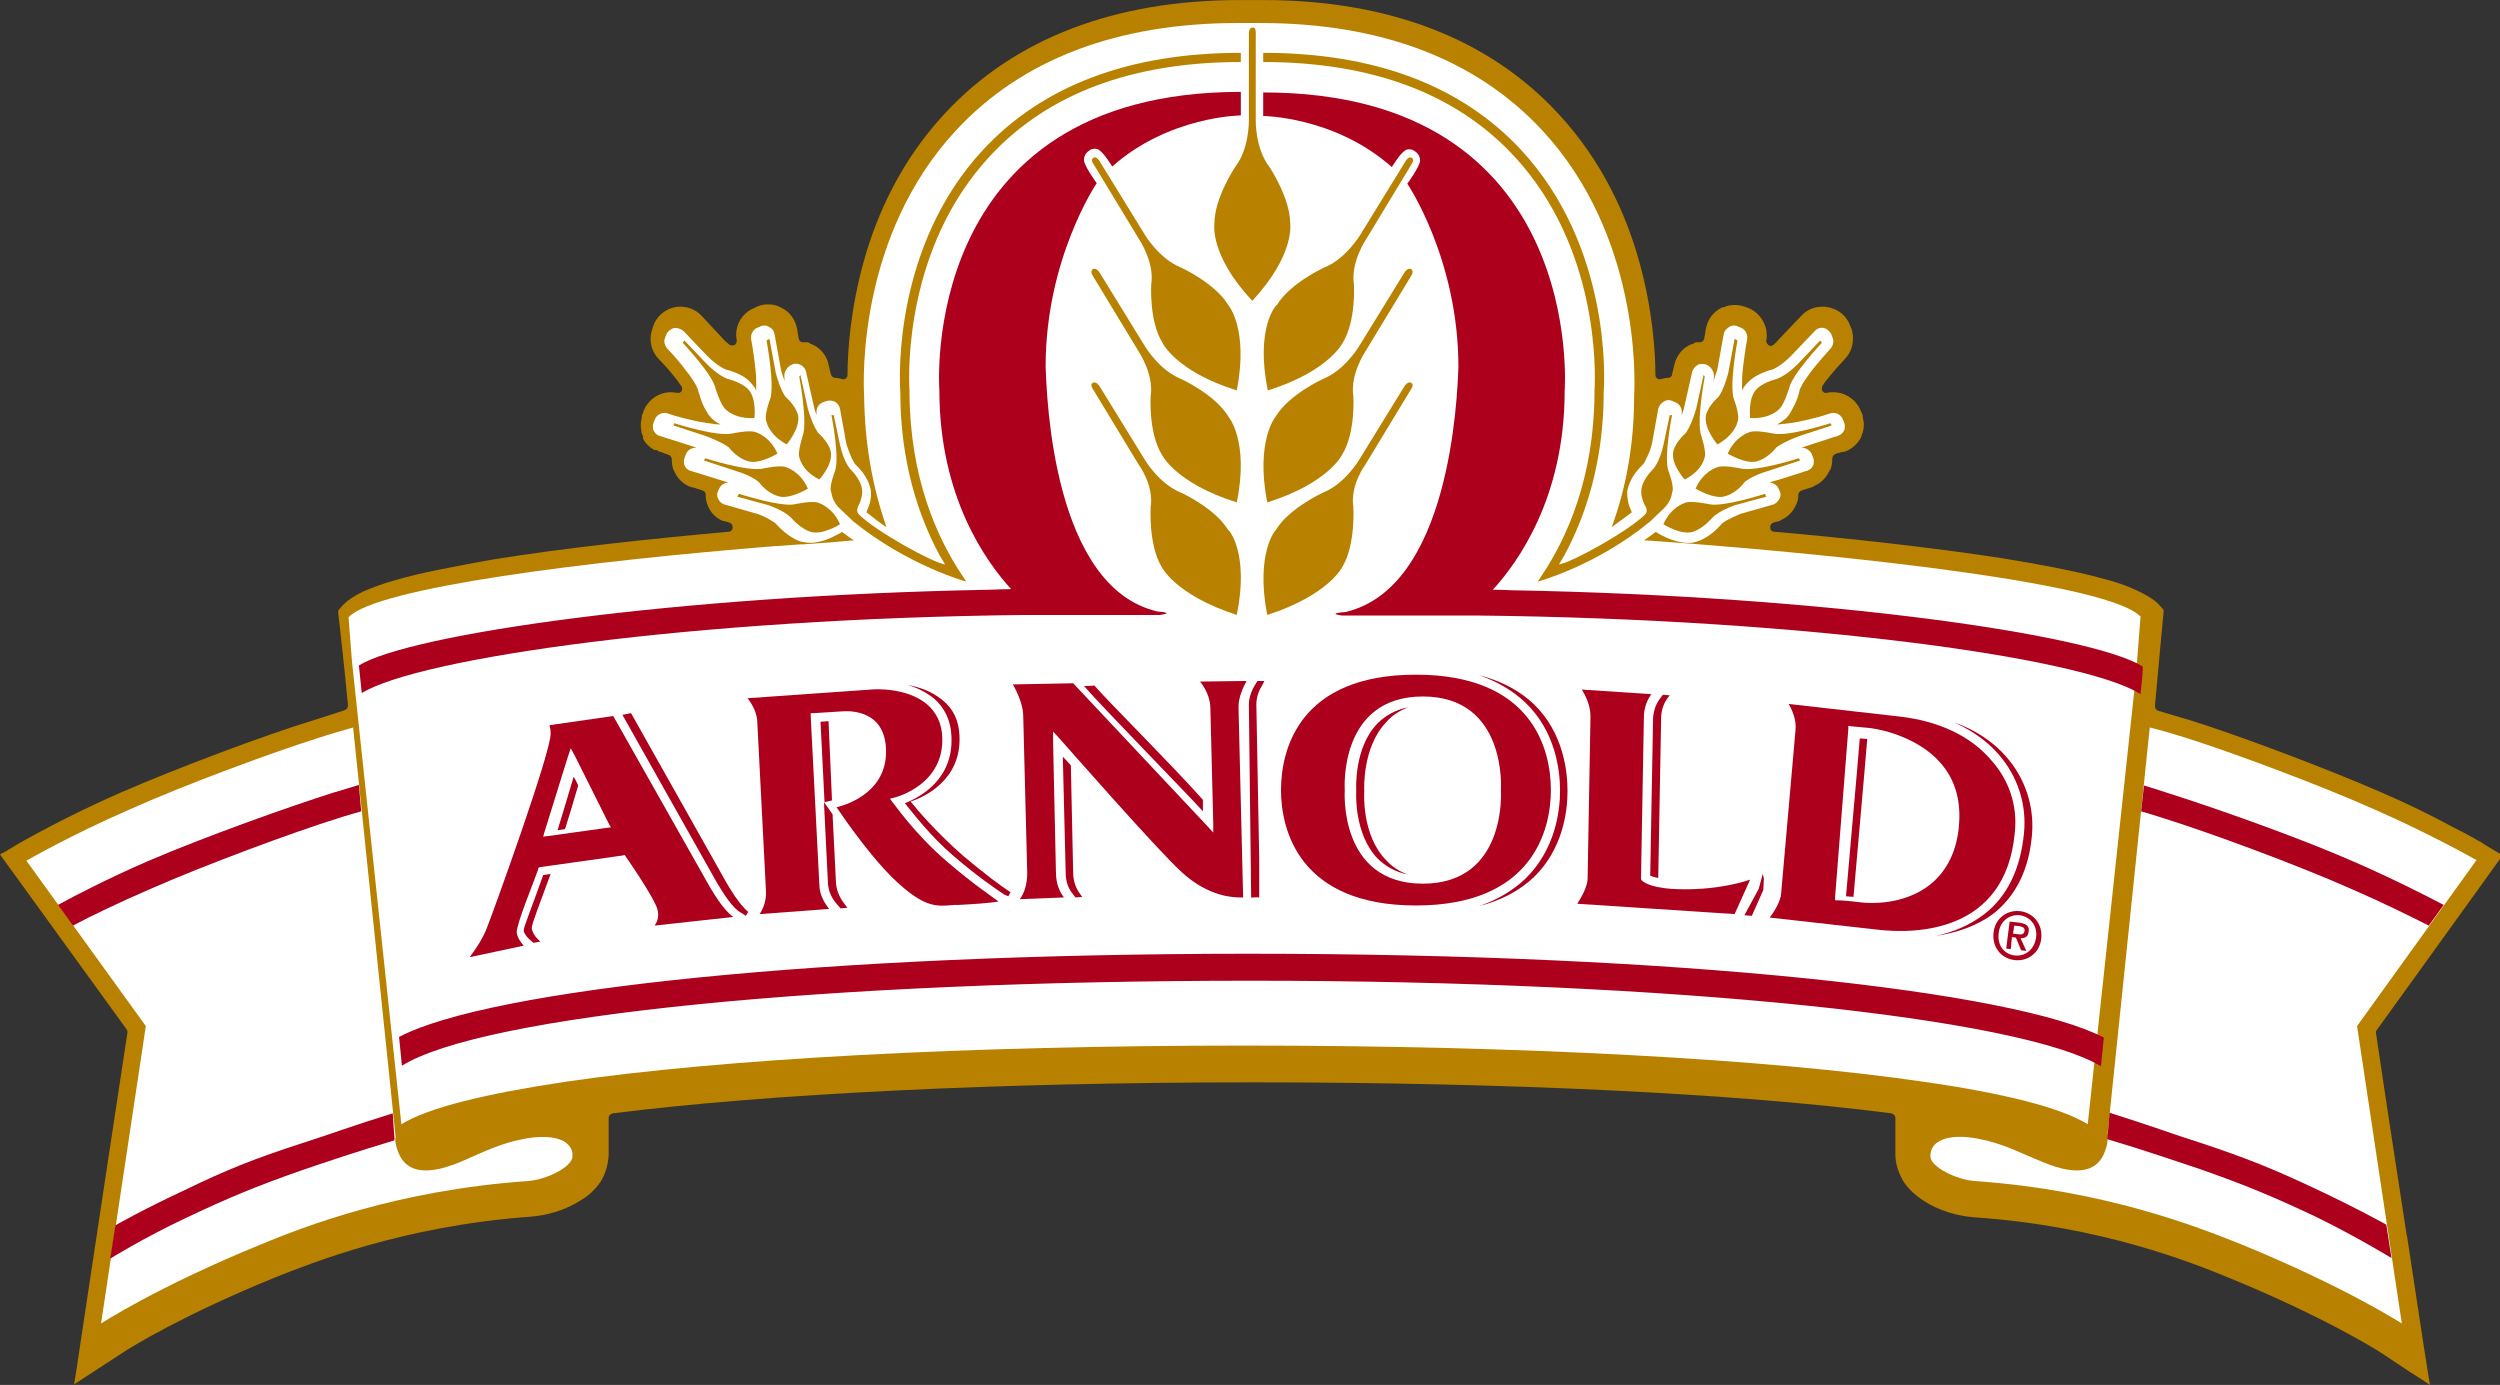 <?xml version="1.0" encoding="UTF-8"?> <svg xmlns="http://www.w3.org/2000/svg" xmlns:xlink="http://www.w3.org/1999/xlink" xmlns:xodm="http://www.corel.com/coreldraw/odm/2003" xml:space="preserve" width="182.938mm" height="101.343mm" version="1.1" style="shape-rendering:geometricPrecision; text-rendering:geometricPrecision; image-rendering:optimizeQuality; fill-rule:evenodd; clip-rule:evenodd" viewBox="0 0 182.938 101.343"><rect x="0" y="0" width="182.938" height="101.343" fill="#333333" stroke="none"/> <defs> <style type="text/css"> .fil2 {fill:#AC001D} .fil0 {fill:#B98100} .fil1 {fill:white} </style> </defs> <g id="Layer_x0020_1">  <g id="_868010336"> <path class="fil0" d="M182.938 62.856l-1.723 2.395c-2.353,3.277 -6.386,8.866 -7.269,10.084 -0.042,0.042 -0.084,0.126 -0.084,0.21l0 0.042c0.209,1.47 1.218,8.151 2.227,14.664 0,0.042 0,0.126 0.042,0.168 0.588,3.824 1.135,7.563 1.555,10.168l0.126 0.756 -0.63 -0.42 -0.925 -0.588 -1.89 -1.26c-0.168,-0.126 -4.201,-2.689 -11.302,-5.588 -2.564,-1.051 -9.287,-3.781 -18.614,-4.412 -1.135,-0.084 -2.562,-0.462 -3.698,-1.218 -0.587,-0.378 -1.049,-0.798 -1.428,-1.345 -0.336,-0.546 -0.588,-1.176 -0.63,-1.891l0 -2.815c0,-0.168 -0.126,-0.294 -0.293,-0.337 -11.303,-1.47 -28.235,-2.269 -46.764,-2.269 -18.571,0 -35.462,0.841 -46.806,2.269 -0.168,0.042 -0.294,0.168 -0.294,0.337l0 2.605c0,0 0,0.042 0,0.084l0 0.042c-0.042,0.756 -0.252,1.387 -0.588,1.933 -0.378,0.546 -0.841,1.008 -1.429,1.344 -1.134,0.756 -2.563,1.134 -3.698,1.218 -9.328,0.672 -16.05,3.403 -18.613,4.412 -6.723,2.731 -10.63,5.126 -11.303,5.588l-3.487 2.269 0.126 -0.756c0.798,-5.294 3.403,-22.563 3.781,-25l0 -0.042c0,-0.084 -0.042,-0.126 -0.084,-0.21 -1.303,-1.806 -9.034,-12.479 -9.034,-12.479l-0.21 -0.294 0.336 -0.168 0.967 -0.589c0.168,-0.084 3.319,-1.932 7.563,-3.781 4.16,-1.806 10.546,-4.201 13.991,-5.252 0,0 1.344,-0.42 2.353,-0.756 0.126,-0.042 0.252,-0.168 0.252,-0.336 0,0 0,0 0,-0.042 -0.168,-1.891 -0.672,-6.512 -0.714,-6.723l0 -0.168 0.084 -0.126 0.294 -0.336c0.336,-0.336 0.84,-0.672 1.47,-0.966 0.672,-0.294 1.471,-0.588 2.395,-0.84 1.849,-0.546 4.202,-0.967 6.933,-1.471 5.126,-0.84 11.387,-1.512 17.395,-2.058 0.168,0 0.294,-0.168 0.294,-0.294l0 -0.042c0,-0.126 -0.084,-0.294 -0.252,-0.336l-0.462 -0.126 -0.042 0c-0.042,0 -0.042,-0.042 -0.084,-0.042 -0.42,-0.21 -0.799,-0.588 -0.967,-1.05 -0.126,-0.252 -0.168,-0.546 -0.168,-0.841 0,-0.126 -0.084,-0.252 -0.252,-0.294 -0.378,-0.126 -0.63,-0.21 -0.672,-0.21 0,0 0,0 -0.042,0 -0.63,-0.168 -1.092,-0.63 -1.344,-1.218l-0.042 -0.042c-0.084,-0.252 -0.126,-0.504 -0.126,-0.756l0 -0.042c0,-0.126 -0.084,-0.294 -0.252,-0.336 -0.042,0 -0.042,0 -0.084,-0.042 -0.21,-0.042 -0.336,-0.126 -0.462,-0.168l-0.085 0 -0.126 -0.084c-0.084,-0.042 -0.168,-0.084 -0.252,-0.042 -0.378,-0.21 -0.672,-0.504 -0.84,-0.84 0,0 0,0 0,-0.042l0 -0.126 -0.126 -0.294c0,-0.042 0,-0.042 0,-0.084 0,-0.042 0,-0.042 0,-0.084 -0.042,-0.168 -0.042,-0.294 -0.042,-0.42 0,-0.168 0.042,-0.336 0.084,-0.546 0,-0.042 0,-0.042 0,-0.084l0 -0.042 0.042 -0.084 0.085 -0.21 0 -0.042 0.168 -0.336 0.042 -0.042c0.378,-0.588 1.051,-0.966 1.765,-0.966l0.042 0c0.168,0 0.294,0.042 0.42,0.042 0.168,0.042 0.294,-0.042 0.336,-0.126 0.042,-0.042 0.042,-0.126 0.042,-0.168 0,-0.084 0,-0.126 -0.042,-0.168 -0.084,-0.126 -0.21,-0.294 -0.294,-0.42 -0.42,-0.546 -0.966,-1.176 -1.344,-1.554 -0.42,-0.42 -0.63,-0.967 -0.63,-1.512 0,-0.337 0.084,-0.63 0.21,-0.967l0.084 -0.21c0.294,-0.588 0.841,-1.008 1.471,-1.134 0.168,-0.042 0.336,-0.042 0.42,-0.042 0.589,0 1.177,0.252 1.555,0.672l1.681 1.807c0.126,0.126 0.252,0.21 0.336,0.294 0.126,0.084 0.294,0.084 0.378,0.042 0.084,-0.042 0.168,-0.168 0.168,-0.294 0,-0.042 0,-0.042 0,-0.084 0,-0.084 -0.042,-0.21 -0.042,-0.336 0,0 0,0 0,-0.042 0,-0.798 0.462,-1.555 1.177,-1.891l0.168 -0.084c0.294,-0.168 0.63,-0.252 0.967,-0.252 0.294,0 0.588,0.042 0.84,0.168l0.084 0.042 0.084 0.042c0.63,0.294 1.008,0.883 1.135,1.513l0.126 0.756c0.042,0.126 0.126,0.252 0.294,0.252 0.042,0 0.084,0 0.126,0l0.252 0 0.084 0.042 0.126 0.084 0.042 0c0.63,0.252 1.135,0.84 1.26,1.513l0.168 0.714c0.042,0.126 0.168,0.252 0.294,0.252 0.168,0 0.378,0.042 0.504,0.084 0.21,0.084 0.42,-0.084 0.42,-0.294 0,-1.723 0.21,-4.79 1.177,-8.278 0.966,-3.487 2.731,-7.395 5.924,-10.84 5.126,-5.546 12.521,-8.319 21.596,-8.319l1.722 0c9.076,0 16.471,2.773 21.596,8.319 3.193,3.446 4.958,7.353 5.924,10.84 0.967,3.487 1.177,6.555 1.177,8.278 0,0.21 0.21,0.378 0.42,0.294 0.168,-0.042 0.336,-0.084 0.504,-0.084 0.168,0 0.294,-0.126 0.294,-0.252l0.168 -0.714c0.168,-0.715 0.672,-1.303 1.303,-1.513l0.042 0 0.21 -0.126 0.21 0c0.042,0 0.084,0 0.126,0 0.126,0 0.252,-0.126 0.294,-0.252l0.126 -0.756c0.126,-0.672 0.546,-1.219 1.134,-1.513l0.084 -0.042 0.084 0c0.294,-0.126 0.546,-0.168 0.798,-0.168 0.336,0 0.672,0.084 0.966,0.21l0.211 0.084c0.714,0.378 1.176,1.134 1.176,1.933 0,0.126 0,0.252 -0.042,0.378 0,0.042 0,0.042 0,0.042 0,0.126 0.084,0.21 0.168,0.294 0.126,0.084 0.252,0.084 0.379,-0.042 0.084,-0.084 0.21,-0.168 0.293,-0.294l1.723 -1.807c0.42,-0.462 0.967,-0.672 1.597,-0.672 0.126,0 0.253,0 0.294,0.042l0.127 0 0.252 0.084c0.546,0.168 0.967,0.546 1.218,1.05l0.084 0.21c0.169,0.294 0.211,0.63 0.211,0.967 0,0.546 -0.211,1.092 -0.588,1.47 -0.379,0.42 -0.925,1.008 -1.344,1.555 -0.127,0.126 -0.211,0.294 -0.295,0.42 -0.042,0.042 -0.042,0.126 -0.042,0.21 0,0.084 0,0.126 0.042,0.168 0.084,0.126 0.21,0.168 0.336,0.126 0.169,-0.042 0.337,-0.042 0.462,-0.042 0.757,0 1.513,0.42 1.892,1.134l0.041 0.084 0.085 0.168 0.126 0.294 0 0.042c0,0.042 0,0.042 0,0.084 0.042,0.126 0.042,0.294 0.084,0.463l0 0.042c0,0 0,0 0,0.042 0,0.252 -0.042,0.546 -0.168,0.798l0 0.084c-0.253,0.504 -0.714,0.966 -1.302,1.134 0,0 0,0 -0.043,0 -0.042,0 -0.042,0 -0.042,0l-0.042 0c-0.084,0.042 -0.168,0.042 -0.252,0.084l-0.042 0c-0.084,0 -0.126,0.042 -0.21,0.084 -0.127,0.042 -0.211,0.168 -0.211,0.336l0 0.042c0,0.252 -0.042,0.504 -0.126,0.714l-0.042 0.084 -0.042 0.042c-0.21,0.462 -0.588,0.882 -1.092,1.092 -0.042,0.042 -0.085,0.042 -0.126,0.084l-0.799 0.252c-0.126,0.042 -0.252,0.168 -0.252,0.294 0,0.252 -0.042,0.546 -0.169,0.756 -0.21,0.504 -0.588,0.882 -1.049,1.093 -0.042,0 -0.042,0.042 -0.085,0.042l-0.041 0.042 -0.463 0.126c-0.168,0.042 -0.253,0.168 -0.253,0.336l0 0.042c0,0.168 0.126,0.294 0.295,0.294 5.294,0.462 11.427,1.135 16.639,1.932 2.815,0.462 5.294,0.924 7.31,1.471 1.009,0.252 1.849,0.546 2.564,0.882 0.714,0.336 1.218,0.63 1.596,1.008l0.379 0.42 0 0.168c0,0 -0.461,4.874 -0.63,6.849 0,0 0,0 0,0.042 0,0.126 0.084,0.294 0.252,0.336 1.009,0.294 2.269,0.672 2.269,0.672 3.404,1.051 9.791,3.446 13.95,5.252 2.143,0.924 3.992,1.849 5.294,2.563 0.672,0.336 1.218,0.63 1.597,0.841 0.21,0.126 0.335,0.21 0.461,0.252 0.127,0.084 0.169,0.084 0.169,0.126l1.26 0.756 0 0.378z"></path> <g> <path class="fil1" d="M181.216 62.94c0,0 -3.236,-1.849 -7.437,-3.698 -4.243,-1.891 -10.629,-4.243 -13.823,-5.252 -0.924,-0.294 -1.807,-0.546 -2.647,-0.756l-3.109 29.958c0.042,0.168 0.042,0.504 -0.168,1.05 -0.462,1.303 -1.723,1.975 -4.538,0.798 -1.765,-0.714 -2.941,-1.387 -4.79,-1.722 -1.766,-0.337 -3.361,-0.042 -3.446,1.176 0,0.042 0,0.084 0,0.126 0,0.756 1.892,1.723 3.32,1.807 9.454,0.672 16.261,3.361 19.412,4.622 7.605,3.11 11.764,5.798 11.764,5.798l-3.276 -21.764 8.739 -12.143zm-142.771 20.378l0 0c-1.848,0.336 -3.025,0.966 -4.79,1.722 -2.857,1.177 -4.075,0.504 -4.538,-0.798 -0.21,-0.546 -0.21,-0.882 -0.168,-1.05l-3.11 -29.958c-0.882,0.252 -1.764,0.504 -2.647,0.798 -3.193,1.008 -9.622,3.361 -13.823,5.252 -4.244,1.849 -7.437,3.698 -7.437,3.698l8.739 12.101 -3.277 21.764c0,0 4.118,-2.689 11.722,-5.798 3.151,-1.302 9.958,-3.949 19.453,-4.622 1.429,-0.084 3.32,-1.05 3.32,-1.807 0,-0.042 0,-0.084 0,-0.126l0 -0.126c-0.21,-1.134 -1.764,-1.344 -3.446,-1.05z"></path> </g> <path class="fil2" d="M172.267 63.066c-4.202,-1.849 -10.463,-4.034 -13.656,-5.042 -0.63,-0.21 -1.176,-0.378 -1.724,-0.546l-0.21 1.891c0.546,0.168 1.009,0.294 1.639,0.504 3.236,1.008 9.664,3.362 13.823,5.21 2.227,0.966 4.245,1.975 5.588,2.647l1.093 -1.513c-1.218,-0.63 -3.655,-1.891 -6.554,-3.151z"></path> <path class="fil2" d="M174.997 92.057l-0.377 -2.437c-0.211,-0.126 -2.185,-1.219 -5.042,-2.563 -3.194,-1.513 -5.294,-2.353 -8.613,-3.446 -1.723,-0.546 -3.908,-1.344 -6.597,-2.184l-0.126 1.47 -0.042 0.21 0 0.126c0,0.042 0,0.084 0,0.126 2.815,0.841 5,1.597 6.765,2.185 3.361,1.177 5.378,2.017 8.571,3.529 2.899,1.429 5.252,2.857 5.462,2.983z"></path> <path class="fil2" d="M26.26 57.436c-0.588,0.168 -1.177,0.378 -1.807,0.546 -3.193,1.008 -9.454,3.236 -13.655,5.042 -2.899,1.261 -5.336,2.521 -6.554,3.193l1.093 1.513c1.344,-0.714 3.361,-1.681 5.588,-2.647 4.202,-1.849 10.588,-4.202 13.824,-5.21 0.63,-0.21 1.134,-0.336 1.681,-0.504l-0.168 -1.932z"></path> <path class="fil2" d="M28.739 81.469c-2.731,0.841 -4.916,1.639 -6.638,2.185 -3.362,1.092 -5.42,1.891 -8.614,3.445 -2.983,1.387 -5.042,2.563 -5.042,2.563l-0.378 2.437c0,0 2.437,-1.512 5.462,-2.941 3.193,-1.513 5.21,-2.353 8.571,-3.529 1.722,-0.588 3.95,-1.344 6.764,-2.184l0 -0.21 -0.042 -0.504 -0.084 -1.26z"></path> <path class="fil1" d="M120.293 39.537c0.336,-0.21 0.714,-0.504 0.882,-0.63 0.042,0.042 0.042,0.042 0.084,0.084 0.084,0.042 0.504,0.294 1.051,0.504 0.252,0.084 0.588,0.168 0.882,0.21 0.336,0.042 0.672,0.042 1.008,-0.084 0.126,-0.042 0.924,-0.294 1.764,-1.26 0,0 0.042,-0.042 0.084,-0.084 0.042,-0.042 0.126,-0.084 0.252,-0.168 0.21,-0.126 0.546,-0.294 1.05,-0.504l2.354 -0.672c0.21,-0.042 0.377,-0.21 0.503,-0.42 0.043,-0.084 0.084,-0.21 0.084,-0.294 0,-0.126 -0.041,-0.252 -0.084,-0.336l-0.084 -0.168c-0.126,-0.252 -0.377,-0.378 -0.63,-0.42 0.084,-0.042 0.168,-0.042 0.295,-0.084 0.168,-0.042 0.714,-0.21 1.218,-0.378 0.588,-0.168 1.134,-0.378 1.218,-0.378 0.21,-0.084 0.379,-0.21 0.461,-0.42 0.043,-0.084 0.043,-0.21 0.043,-0.294 0,-0.126 -0.043,-0.252 -0.084,-0.336l-0.085 -0.21c-0.168,-0.294 -0.461,-0.462 -0.756,-0.42 0.126,-0.042 0.211,-0.084 0.337,-0.126l1.177 -0.378c0.588,-0.21 1.176,-0.378 1.176,-0.378 0.21,-0.084 0.377,-0.21 0.463,-0.42 0.042,-0.084 0.042,-0.21 0.042,-0.294 0,-0.126 -0.042,-0.252 -0.084,-0.336l-0.085 -0.21c-0.168,-0.336 -0.545,-0.504 -0.924,-0.378 -0.588,0.21 -1.429,0.42 -2.227,0.589 -0.379,0.084 -0.756,0.126 -1.093,0.168 -0.168,0 -0.295,0.042 -0.42,0.042 -0.042,0 -0.084,0 -0.126,0 0.337,-0.168 0.546,-0.378 0.672,-0.462 0.126,-0.126 0.253,-0.294 0.337,-0.462 0.084,-0.168 0.21,-0.378 0.293,-0.546 0.169,-0.378 0.295,-0.756 0.337,-0.967 0,0 0,0 0,-0.042 0,-0.042 0.042,-0.126 0.084,-0.21 0.042,-0.084 0.126,-0.21 0.168,-0.336 0.169,-0.252 0.379,-0.546 0.589,-0.84 0.461,-0.588 1.007,-1.219 1.428,-1.681 0.126,-0.126 0.209,-0.336 0.209,-0.546 0,-0.126 -0.042,-0.21 -0.084,-0.336l-0.084 -0.21c-0.126,-0.21 -0.335,-0.378 -0.546,-0.42 -0.253,-0.042 -0.504,0.042 -0.672,0.252l-1.723 1.807c-0.714,0.714 -1.218,0.924 -1.302,0.966 -1.135,0.294 -1.639,0.756 -1.808,0.925l-0.042 0.042c-0.168,0.168 -0.335,0.378 -0.419,0.589 0,-0.084 0,-0.21 0,-0.337l0 -0.042c0,-0.294 0,-0.672 0.042,-1.051 0.084,-0.798 0.21,-1.681 0.336,-2.353 0,-0.042 0,-0.084 0,-0.126 0,-0.294 -0.168,-0.546 -0.419,-0.672l-0.211 -0.084c-0.21,-0.126 -0.462,-0.126 -0.672,0 -0.21,0.126 -0.378,0.294 -0.42,0.546l-0.462 2.563c-0.126,0.378 -0.21,0.672 -0.294,0.882 0,-0.084 0.042,-0.21 0.042,-0.294 0,-0.042 0,-0.084 0,-0.126 0,-0.21 -0.084,-0.378 -0.21,-0.546l-0.085 -0.084c-0.21,-0.21 -0.504,-0.252 -0.756,-0.21 -0.252,0.084 -0.462,0.294 -0.546,0.588l-0.589 2.605c-0.042,0.21 -0.126,0.378 -0.168,0.546 0,-0.042 0,-0.042 0,-0.084 0,-0.042 0,-0.084 0,-0.168 0,-0.294 -0.168,-0.546 -0.42,-0.672l-0.21 -0.084c-0.21,-0.126 -0.462,-0.126 -0.672,0 -0.21,0.126 -0.378,0.336 -0.42,0.546l-0.462 2.563c-0.126,0.504 -0.294,0.84 -0.42,1.092 -0.084,0.21 -0.168,0.336 -0.21,0.378 -0.925,0.882 -1.092,1.639 -1.135,1.807 -0.042,0.126 -0.042,0.252 -0.042,0.378 0,0.21 0.042,0.462 0.084,0.672 0.042,0.21 0.168,0.462 0.252,0.672 -0.42,0.336 -1.093,0.798 -1.471,1.092 1.093,-2.983 1.639,-6.176 1.639,-9.58 0.084,-1.387 0.378,-11.806 -6.723,-19.454 -4.832,-5.21 -11.806,-7.857 -20.63,-7.857l-1.638 0c-8.823,0 -15.798,2.647 -20.63,7.857 -7.101,7.647 -6.807,18.067 -6.723,19.454 0.042,3.403 0.588,6.597 1.639,9.58 -0.42,-0.252 -1.05,-0.756 -1.471,-1.092 0.085,-0.21 0.168,-0.42 0.252,-0.672 0.042,-0.21 0.085,-0.42 0.085,-0.672 0,-0.126 0,-0.252 -0.042,-0.378 -0.042,-0.168 -0.21,-0.967 -1.135,-1.807 -0.042,-0.084 -0.126,-0.21 -0.21,-0.378 -0.126,-0.252 -0.252,-0.588 -0.42,-1.092l-0.462 -2.563c-0.042,-0.21 -0.168,-0.42 -0.42,-0.546 -0.21,-0.084 -0.462,-0.084 -0.672,0l-0.21 0.084c-0.252,0.126 -0.42,0.378 -0.42,0.672 0,0.042 0,0.084 0,0.168 0,0.042 0,0.042 0,0.084 -0.042,-0.168 -0.126,-0.336 -0.168,-0.546l-0.589 -2.605c-0.042,-0.252 -0.252,-0.504 -0.546,-0.588 -0.252,-0.084 -0.546,0 -0.756,0.21l-0.084 0.084c-0.126,0.168 -0.21,0.336 -0.21,0.546 0,0.042 0,0.084 0,0.126 0,0.084 0.042,0.21 0.042,0.294 -0.084,-0.21 -0.21,-0.504 -0.294,-0.882l-0.462 -2.563c-0.042,-0.252 -0.168,-0.42 -0.42,-0.546 -0.21,-0.126 -0.462,-0.126 -0.672,0l-0.21 0.084c-0.252,0.126 -0.42,0.42 -0.42,0.672 0,0.042 0,0.084 0,0.126 0.126,0.63 0.252,1.512 0.336,2.353 0.042,0.378 0.042,0.756 0.042,1.051l0 0.042c0,0.126 0,0.21 0,0.337 -0.084,-0.21 -0.252,-0.42 -0.42,-0.589 0,0 0,-0.042 -0.042,-0.042 -0.168,-0.21 -0.672,-0.63 -1.807,-0.925 -0.084,-0.042 -0.588,-0.252 -1.302,-0.966l-1.723 -1.807c-0.168,-0.168 -0.42,-0.252 -0.672,-0.252 -0.252,0.042 -0.462,0.21 -0.588,0.42l-0.084 0.21c-0.042,0.126 -0.084,0.21 -0.084,0.336 0,0.21 0.084,0.378 0.21,0.546 0.42,0.42 0.966,1.05 1.429,1.681 0.252,0.294 0.42,0.588 0.588,0.84 0.084,0.126 0.126,0.252 0.168,0.336 0.042,0.084 0.084,0.168 0.084,0.21 0,0.042 0,0.042 0,0.042 0.084,0.21 0.168,0.588 0.336,0.967 0.085,0.168 0.168,0.378 0.294,0.546 0.084,0.168 0.21,0.336 0.336,0.462 0.085,0.084 0.294,0.294 0.672,0.462 -0.042,0 -0.084,0 -0.126,0 -0.126,0 -0.252,0 -0.42,-0.042 -0.294,-0.042 -0.672,-0.084 -1.092,-0.168 -0.798,-0.168 -1.639,-0.378 -2.227,-0.589 -0.337,-0.126 -0.756,0.042 -0.925,0.378l-0.084 0.21c-0.042,0.126 -0.084,0.21 -0.084,0.336 0,0.084 0,0.21 0.042,0.294 0.084,0.21 0.252,0.378 0.462,0.42 0,0 0.589,0.21 1.177,0.378l1.177 0.378c0.126,0.042 0.252,0.084 0.336,0.126 -0.294,-0.042 -0.63,0.126 -0.756,0.42l-0.084 0.21c-0.042,0.126 -0.085,0.21 -0.085,0.336 0,0.084 0,0.21 0.042,0.294 0.084,0.21 0.252,0.378 0.462,0.42 0.042,0 0.63,0.21 1.219,0.378 0.546,0.168 1.05,0.336 1.218,0.378 0.084,0.042 0.21,0.042 0.294,0.084 -0.252,0.042 -0.504,0.168 -0.63,0.42l-0.084 0.168c-0.042,0.126 -0.084,0.21 -0.084,0.336 0,0.126 0.042,0.21 0.084,0.294 0.084,0.21 0.294,0.378 0.504,0.42l2.353 0.672c0.504,0.168 0.84,0.378 1.05,0.504 0.126,0.084 0.21,0.126 0.252,0.168 0.042,0.042 0.084,0.042 0.084,0.084 0.883,0.966 1.639,1.218 1.765,1.26 0.336,0.084 0.672,0.126 1.009,0.084 0.336,-0.042 0.63,-0.126 0.882,-0.21 0.546,-0.21 0.966,-0.462 1.05,-0.504 0.042,0 0.042,-0.042 0.085,-0.084 0.168,0.126 0.546,0.42 0.882,0.63l-1.891 0.168c-0.042,0 -0.084,0 -0.084,0 -0.546,0.042 -1.135,0.084 -1.723,0.126 -0.042,0 -0.126,0 -0.168,0 -0.588,0.042 -1.176,0.084 -1.765,0.126 -0.042,0 -0.084,0 -0.084,0 -13.655,1.093 -29.201,3.025 -31.26,5.21l0.252 3.235 3.613 33.865c1.975,-1.218 6.135,-2.227 12.017,-3.109 11.47,-1.681 29.369,-2.647 49.663,-2.647l0.042 0c20.336,0 38.193,0.966 49.662,2.647 5.883,0.84 10.043,1.891 12.018,3.109l3.529 -32.857 0.335 -4.286c-2.227,-2.395 -20.714,-4.453 -35.083,-5.504l-1.26 -0.084z"></path> <path class="fil0" d="M92.772 28.571c4.538,-1.429 5.504,-3.529 5.504,-3.529 0.966,-1.597 0.798,-4.244 0.798,-4.244 -0.252,-1.596 0.882,-3.277 0.882,-3.277l3.361 -5.546c0,0 0.21,-0.294 0,-0.42 0,0 -0.169,-0.168 -0.42,0.168l-3.361 5.462c0,0 -1.051,1.765 -2.647,2.395 0,0 -2.479,1.135 -3.446,2.731 -0.084,0 -1.596,1.723 -0.672,6.261z"></path> <path class="fil0" d="M92.73 36.764c4.538,-1.429 5.504,-3.53 5.504,-3.53 0.967,-1.597 0.798,-4.244 0.798,-4.244 -0.252,-1.596 0.882,-3.277 0.882,-3.277l3.361 -5.546c0,0 0.21,-0.294 0,-0.462 0,0 -0.168,-0.168 -0.462,0.168l-3.361 5.462c0,0 -1.05,1.765 -2.647,2.395 0,0 -2.479,1.135 -3.445,2.731 0,0 -1.512,1.765 -0.63,6.303z"></path> <path class="fil0" d="M92.73 44.999c4.538,-1.47 5.504,-3.529 5.504,-3.529 0.967,-1.597 0.798,-4.37 0.798,-4.37 -0.252,-1.596 0.882,-3.109 0.882,-3.109l3.361 -5.546c0,0 0.21,-0.294 0,-0.42 0,0 -0.168,-0.168 -0.462,0.168l-3.361 5.462c0,0 -1.05,1.765 -2.647,2.395 0,0 -2.479,1.134 -3.445,2.731 0,-0.042 -1.512,1.68 -0.63,6.218z"></path> <path class="fil0" d="M91.637 22.016c3.151,-3.403 2.773,-5.672 2.773,-5.672 0,-1.848 -1.512,-4.117 -1.512,-4.117 -1.05,-1.344 -1.008,-3.403 -1.008,-3.403l0 -6.428c0,-0.42 -0.169,-0.378 -0.252,-0.378 -0.042,0 -0.21,0 -0.252,0.378l0 6.428c0,0 0.042,2.059 -1.008,3.403 0,0 -1.513,2.269 -1.513,4.117 0,0.042 -0.378,2.311 2.773,5.672z"></path> <path class="fil0" d="M127.141 24.916c0,0 -0.63,3.319 -0.252,4.327 0,0 0.462,1.177 0.252,1.639 0,0 -0.168,0.924 -1.47,1.639 0,0 -1.008,-1.176 -0.84,-2.101 0,0 0.084,-0.63 0.924,-1.387 0,0 0.378,-0.462 0.715,-1.765l0.462 -2.479 0.21 0.126z"></path> <path class="fil0" d="M133.318 25.084c0,0 -2.185,2.311 -2.395,3.32 0,0 -0.379,1.26 -0.757,1.555 0,0 -0.63,0.714 -2.1,0.63 0,0 -0.169,-1.471 0.461,-2.101 0,0 0.379,-0.462 1.471,-0.756 0,0 0.63,-0.168 1.555,-1.092l1.638 -1.723 0.127 0.168z"></path> <path class="fil0" d="M124.746 27.563c0,0 -0.63,3.319 -0.252,4.327 0,0 0.378,1.177 0.252,1.555 0,0 -0.168,1.008 -1.47,1.639 0,0 -1.008,-1.092 -0.84,-2.017 0,0 0.084,-0.63 0.924,-1.387 0,0 0.378,-0.462 0.756,-1.765l0.546 -2.479 0.084 0.126z"></path> <path class="fil0" d="M129.157 36.134c0,0 -3.108,1.008 -4.117,0.756 0,0 -1.387,-0.294 -1.765,-0.084 0,0 -1.008,0.294 -1.555,1.555 0,0 1.303,0.84 2.185,0.546 0,0 0.63,-0.168 1.386,-1.008 0,0 0.378,-0.462 1.639,-0.924l2.311 -0.63 -0.085 -0.21z"></path> <path class="fil0" d="M131.637 33.529c0,0 -3.11,1.008 -4.245,0.756 0,0 -1.302,-0.294 -1.764,-0.084 0,0 -1.008,0.294 -1.554,1.555 0,0 1.386,0.84 2.184,0.546 0,0 0.756,-0.168 1.387,-1.008 0,0 0.463,-0.462 1.765,-0.84l2.311 -0.756 -0.084 -0.168z"></path> <path class="fil0" d="M133.948 30.966c0,0 -3.11,1.008 -4.201,0.756 0,0 -1.304,-0.294 -1.765,-0.084 0,0 -1.009,0.294 -1.555,1.555 0,0 1.386,0.84 2.185,0.546 0,0 0.714,-0.168 1.386,-1.008 0,0 0.462,-0.378 1.723,-0.841l2.311 -0.756 -0.084 -0.168z"></path> <path class="fil0" d="M112.519 42.562l0.252 -0.378c1.933,-2.857 3.866,-7.269 3.908,-13.403l0 -0.21c0.084,-1.429 0.294,-10.504 -5.882,-17.143 -4.244,-4.58 -10.42,-6.89 -18.361,-6.89l0 -0.672c8.152,0 14.495,2.395 18.866,7.101 6.512,7.017 6.134,16.597 6.05,17.731 0,5.126 -1.344,9.117 -2.899,11.975l-0.378 0.63c0.924,-0.126 5.084,-2.437 6.302,-3.655 0.294,-0.294 -0.042,-0.715 -0.042,-0.715 -0.168,-0.378 -0.294,-0.798 -0.21,-1.218 0,0 0.084,-0.63 0.84,-1.387 0,0 0.463,-0.462 0.756,-1.765l0.463 -2.185 0.168 0c0,0 -0.63,3.11 -0.252,4.118 0,0 0.463,1.176 0.252,1.554 0,0 -0.042,0.672 -0.672,1.219l-0.925 0.882c-3.908,3.235 -8.235,4.412 -8.235,4.412z"></path> <path class="fil2" d="M98.444 44.789c0,0 -1.429,0.084 -0.252,0.252l9.873 0c24.454,0.252 44.537,3.151 48.571,5.756l0.126 -1.26 0.043 -0.756c-3.614,-2.311 -22.983,-5.168 -46.177,-5.588 0,0 -0.924,-0.042 -1.387,-0.042 1.849,-2.017 5.253,-6.764 5.253,-14.538 0,0 1.68,-21.849 -22.059,-21.849l0 1.723c0,0 5.252,0.042 9.412,3.739 0,0 0.588,-0.966 0.924,-1.177 0.084,-0.084 0.21,-0.126 0.336,-0.126 0.168,0 0.294,0.042 0.462,0.168 0.252,0.168 0.378,0.462 0.336,0.756 -0.126,0.504 -0.924,1.596 -0.924,1.596 0,0 3.739,5.504 3.739,13.403 -0.084,2.353 -0.63,16.176 -8.277,17.941z"></path> <path class="fil2" d="M72.52 43.151c0,0 1.008,-0.042 1.471,-0.042 -1.849,-2.017 -5.252,-6.764 -5.252,-14.537 0,0 -1.681,-21.849 22.059,-21.849l0 1.723c0,0 -5.252,0.042 -9.411,3.739 0,0 -0.588,-0.966 -0.924,-1.176 -0.084,-0.084 -0.21,-0.126 -0.336,-0.126 -0.168,0 -0.336,0.042 -0.462,0.168 -0.252,0.168 -0.378,0.463 -0.336,0.756 0.126,0.504 0.924,1.597 0.924,1.597 0,0 -3.739,5.504 -3.739,13.403 0.084,2.353 0.546,16.176 8.193,17.941 0,0 1.344,0.084 0.168,0.252l-9.832 0c-24.327,0.252 -44.411,3.151 -48.571,5.714l-0.21 -2.017c3.613,-2.269 23.067,-5.126 46.26,-5.546z"></path> <path class="fil0" d="M56.091 24.916c0,0 0.63,3.319 0.252,4.327 0,0 -0.462,1.177 -0.252,1.639 0,0 0.168,0.924 1.471,1.639 0,0 1.008,-1.176 0.84,-2.101 0,0 -0.084,-0.63 -0.924,-1.387 0,0 -0.378,-0.462 -0.714,-1.765l-0.462 -2.479 -0.21 0.126z"></path> <path class="fil0" d="M49.957 25.084c0,0 2.185,2.311 2.395,3.32 0,0 0.378,1.26 0.756,1.555 0,0 0.63,0.714 2.101,0.63 0,0 0.168,-1.471 -0.462,-2.101 0,0 -0.378,-0.462 -1.47,-0.756 0,0 -0.63,-0.168 -1.555,-1.092l-1.639 -1.723 -0.126 0.168z"></path> <path class="fil0" d="M58.486 27.563c0,0 0.63,3.319 0.252,4.327 0,0 -0.378,1.177 -0.252,1.555 0,0 0.168,1.008 1.471,1.639 0,0 1.008,-1.092 0.84,-2.017 0,0 -0.084,-0.63 -0.924,-1.387 0,0 -0.378,-0.462 -0.756,-1.765l-0.546 -2.479 -0.084 0.126z"></path> <path class="fil0" d="M54.075 36.134c0,0 3.11,1.008 4.118,0.756 0,0 1.387,-0.294 1.722,-0.084 0,0 1.009,0.294 1.555,1.555 0,0 -1.303,0.84 -2.185,0.546 0,0 -0.63,-0.168 -1.387,-1.008 0,0 -0.378,-0.462 -1.639,-0.924l-2.311 -0.63 0.126 -0.21z"></path> <path class="fil0" d="M51.596 33.529c0,0 3.109,1.008 4.244,0.756 0,0 1.303,-0.294 1.723,-0.084 0,0 1.008,0.294 1.554,1.555 0,0 -1.387,0.84 -2.184,0.546 0,0 -0.756,-0.168 -1.387,-1.008 0,0 -0.463,-0.462 -1.723,-0.84l-2.31 -0.756 0.084 -0.168z"></path> <path class="fil0" d="M49.327 30.966c0,0 3.109,1.008 4.244,0.756 0,0 1.303,-0.294 1.765,-0.084 0,0 1.009,0.294 1.555,1.555 0,0 -1.386,0.84 -2.185,0.546 0,0 -0.714,-0.168 -1.387,-1.008 0,0 -0.462,-0.378 -1.722,-0.841l-2.311 -0.756 0.042 -0.168z"></path> <path class="fil0" d="M70.713 42.562l-0.252 -0.378c-1.933,-2.857 -3.866,-7.269 -3.908,-13.403l0 -0.21c-0.084,-1.429 -0.294,-10.504 5.883,-17.143 4.244,-4.58 10.42,-6.89 18.361,-6.89l0 -0.672c-8.151,0 -14.496,2.395 -18.865,7.101 -6.513,7.017 -6.135,16.597 -6.051,17.731 0,5.126 1.344,9.117 2.899,11.975l0.378 0.63c-0.925,-0.126 -5.084,-2.437 -6.302,-3.655 -0.294,-0.294 0,-0.715 0,-0.715 0.168,-0.378 0.294,-0.798 0.21,-1.218 0,0 -0.084,-0.63 -0.84,-1.387 0,0 -0.463,-0.462 -0.756,-1.765l-0.462 -2.185 -0.168 0c0,0 0.63,3.11 0.252,4.118 0,0 -0.463,1.176 -0.252,1.554 0,0 0.042,0.672 0.672,1.219l0.925 0.882c3.991,3.235 8.277,4.412 8.277,4.412z"></path> <path class="fil0" d="M90.503 28.571c-4.538,-1.429 -5.462,-3.529 -5.462,-3.529 -0.966,-1.597 -0.799,-4.244 -0.799,-4.244 0.252,-1.596 -0.882,-3.277 -0.882,-3.277l-3.361 -5.546c0,0 -0.21,-0.294 0,-0.42 0,0 0.168,-0.168 0.42,0.168l3.361 5.462c0,0 1.05,1.765 2.647,2.395 0,0 2.479,1.135 3.446,2.731 0,0 1.512,1.723 0.63,6.261z"></path> <path class="fil0" d="M90.503 36.764c-4.538,-1.429 -5.505,-3.53 -5.505,-3.53 -0.966,-1.597 -0.798,-4.244 -0.798,-4.244 0.252,-1.596 -0.882,-3.277 -0.882,-3.277l-3.362 -5.546c0,0 -0.21,-0.294 0,-0.462 0,0 0.168,-0.168 0.463,0.168l3.361 5.462c0,0 1.05,1.765 2.647,2.395 0,0 2.479,1.135 3.446,2.731 0,0 1.554,1.765 0.63,6.303z"></path> <path class="fil0" d="M90.503 44.999c-4.538,-1.47 -5.505,-3.529 -5.505,-3.529 -0.966,-1.597 -0.798,-4.37 -0.798,-4.37 0.252,-1.596 -0.882,-3.109 -0.882,-3.109l-3.362 -5.546c0,0 -0.21,-0.294 0,-0.42 0,0 0.168,-0.168 0.463,0.168l3.361 5.462c0,0 1.05,1.765 2.647,2.395 0,0 2.479,1.134 3.446,2.731 0.042,-0.042 1.554,1.68 0.63,6.218z"></path> <path class="fil2" d="M91.553 69.789c-31.26,0 -55.755,2.605 -62.352,6.092l0.21 2.101c5.966,-3.698 31.176,-6.218 62.142,-6.218 31.008,0 56.344,2.731 62.184,6.261l0.211 -2.101c-6.513,-3.403 -31.05,-6.134 -62.395,-6.134z"></path> <path class="fil2" d="M53.655 67.1l-5.757 0.63c0.252,-0.336 0.378,-0.84 0.126,-1.429 -0.504,-1.135 -2.143,-3.487 -2.227,-3.613l-0.084 -0.126 -0.168 0.042 -5.967 0.84 -0.168 0.042 -0.042 0.168c-0.252,0.756 -1.597,3.992 -1.555,4.58 0.042,0.378 0.294,0.715 0.504,0.967l-3.949 0.84c0.378,-0.504 0.966,-1.344 1.26,-2.143 0.378,-0.924 4.748,-12.983 4.664,-14.243 0,-0.252 -0.042,-0.42 -0.084,-0.589l4.664 -0.672 7.101 12.563c0.169,0.252 0.883,1.555 1.681,2.143zm-13.529 -5.924l0 0 4.202 -0.588 0.378 -0.042 -0.168 -0.294 -2.479 -4.958 -0.294 -0.546 -0.21 0.63 -1.723 5.546 -0.084 0.294 0.378 -0.042z"></path> <path class="fil2" d="M122.267 65.041c-1.639,-0.126 -2.059,-0.546 -2.143,-0.63l-0.042 -0.084 0 -0.084 0.21 -11.765c0,-0.756 0.294,-1.344 0.546,-1.681l-5.084 -0.336c0.252,0.42 0.63,1.134 0.63,1.974l-0.21 11.849c0,0.588 -0.462,1.387 -0.756,1.849l11.512 0.756 1.135 -2.521c-0.967,0.336 -3.11,0.84 -5.799,0.672z"></path> <path class="fil2" d="M147.434 60.923c-0.672,7.353 -7.268,7.437 -10.083,7.101l-7.857 -0.882c0.337,-0.42 0.798,-1.177 0.841,-1.765l1.05 -11.933c0.085,-0.798 -0.252,-1.513 -0.503,-1.932l8.151 0.924c2.857,0.336 5.168,1.429 6.638,3.151 1.345,1.471 1.975,3.362 1.764,5.336zm-11.092 5.126l0 0c0.462,0.042 2.941,0.21 4.875,-1.302 1.26,-1.008 2.016,-2.521 2.142,-4.496 0.126,-1.765 -0.335,-3.277 -1.386,-4.453 -1.513,-1.723 -4.034,-2.395 -5.126,-2.521l-1.344 -0.126 -0.253 -0.042 0 0.252 -0.966 12.269 0 0.252 0.252 0c0,0 0.421,0 1.806,0.168z"></path> <path class="fil2" d="M91.217 49.831l-3.403 0.042c0.336,0.42 0.756,1.134 0.756,1.974l0.21 8.403 0 0.672 -0.462 -0.504 -9.789 -10.42 -4.412 0.084c0.294,0.504 0.756,1.513 0.756,2.269l0.294 11.513c0,0.924 -0.252,1.554 -0.546,1.932l3.235 -0.126c-0.294,-0.378 -0.588,-0.966 -0.588,-1.849l-0.21 -9.622 0 -0.672 0.463 0.504c0.084,0.084 7.143,8.151 8.949,9.79 1.975,1.807 3.781,1.849 4.286,1.849 0.084,0 0.168,0 0.21,0l-0.336 -13.823c-0.042,-0.756 0.336,-1.555 0.588,-2.017z"></path> <path class="fil2" d="M69.369 63.108c-2.437,-2.059 -3.991,-4.37 -4.034,-4.37l-0.21 -0.294 0.336 -0.084c0.168,-0.042 3.655,-0.966 3.488,-4.453 -0.042,-0.967 -0.42,-1.765 -1.093,-2.353 -1.47,-1.26 -3.865,-1.134 -4.16,-1.092l-8.992 0.63c0.294,0.378 0.715,1.051 0.715,1.807l0.63 12.268c0.042,0.756 -0.21,1.345 -0.463,1.723l5.084 -0.378c-0.294,-0.378 -0.714,-1.008 -0.714,-1.807l-0.63 -12.269 0 -0.252 0.252 0 1.975 -0.126c1.008,-0.084 1.848,0.168 2.395,0.63 0.546,0.463 0.84,1.177 0.882,2.059 0.168,3.067 -2.605,4.076 -3.613,4.328 0.63,0.924 2.815,4.117 4.79,5.798 1.765,1.513 2.563,1.47 3.824,1.344l0.336 0c0.84,-0.042 2.269,-0.126 2.899,-0.252 -0.504,-0.378 -1.891,-1.303 -3.698,-2.857z"></path> <g> <path class="fil2" d="M109.83 57.772c0,0 0.463,-6.807 -5.714,-6.807 -6.176,0 -5.714,6.807 -5.714,6.807l0 0.084c0,0 -0.462,6.807 5.714,6.807 6.176,0 5.714,-6.807 5.714,-6.807l0 -0.084zm3.656 0.042l0 0c0,2.983 -1.387,8.445 -9.874,8.445 -8.487,0 -9.874,-5.462 -9.874,-8.445 0,-2.983 1.344,-8.445 9.874,-8.445 8.487,0 9.874,5.42 9.874,8.445z"></path> </g> <path class="fil2" d="M78.696 65.671l0.504 -0.042 -0.168 -0.21c-0.21,-0.294 -0.504,-0.798 -0.504,-1.596l-0.168 -7.815c-0.21,-0.252 -0.42,-0.462 -0.588,-0.63l0.21 8.488c0,0.714 0.252,1.218 0.462,1.47l0.252 0.336z"></path> <polygon class="fil2" points="135.629,65.629 136.426,56.554 136.637,54.074 136.089,54.033 135.88,56.512 135.082,65.587 "></polygon> <path class="fil2" d="M80.083 50.167l-0.756 0.042c1.555,1.764 7.605,7.941 8.697,9.159l0 -0.84c-2.395,-2.689 -6.848,-7.101 -7.941,-8.361z"></path> <path class="fil2" d="M146.846 55.419c-0.966,-1.134 -2.311,-2.017 -3.865,-2.563 1.302,0.588 2.395,1.344 3.276,2.353 1.387,1.597 2.059,3.655 1.849,5.757 -0.252,2.605 -1.218,4.622 -2.899,5.924 -1.091,0.84 -2.353,1.344 -3.571,1.597 1.429,-0.21 2.941,-0.672 4.244,-1.639 1.638,-1.303 2.604,-3.235 2.814,-5.798 0.169,-2.059 -0.504,-4.076 -1.848,-5.63z"></path> <path class="fil2" d="M122.015 51.092l0.169 -0.21 -0.504 -0.042 -0.252 0.336c-0.21,0.294 -0.42,0.756 -0.463,1.345l-0.21 11.554c0.084,0.042 0.294,0.126 0.588,0.168l0.21 -11.681c0,-0.672 0.252,-1.176 0.462,-1.47z"></path> <path class="fil2" d="M92.394 50.083l0.126 -0.252 -0.504 0 -0.21 0.336c-0.168,0.294 -0.42,0.798 -0.42,1.386l0.168 14.117c0.085,0.042 0.294,-0.042 0.589,0l0 -2.815 -0.21 -11.303c0,-0.63 0.252,-1.134 0.462,-1.47z"></path> <polygon class="fil2" points="129.031,65.125 129.073,64.284 128.989,63.948 128.696,65.041 127.645,66.974 128.191,67.016 "></polygon> <path class="fil2" d="M103.023 51.764c-0.882,0.168 -1.639,0.588 -2.227,1.176 -1.722,1.765 -1.555,4.79 -1.555,4.832l0 0.21c0,0.042 -0.168,3.025 1.555,4.832 0.588,0.588 1.344,1.008 2.227,1.177 -0.63,-0.21 -1.176,-0.589 -1.597,-1.05 -1.807,-1.849 -1.597,-4.958 -1.597,-5l0 -0.084c0,-0.042 -0.168,-3.151 1.597,-5 0.42,-0.504 0.966,-0.84 1.597,-1.092z"></path> <path class="fil2" d="M112.267 51.554c-1.051,-1.008 -2.395,-1.722 -4.034,-2.143 1.344,0.462 2.479,1.134 3.403,2.017 2.185,2.101 2.521,4.916 2.521,6.428 0,1.471 -0.336,4.286 -2.521,6.429 -0.925,0.882 -2.059,1.555 -3.403,2.017 1.639,-0.42 2.983,-1.135 4.034,-2.143 2.101,-2.058 2.437,-4.79 2.437,-6.26 0,-1.555 -0.336,-4.286 -2.437,-6.345z"></path> <path class="fil2" d="M40.798 60.755l0.546 -0.084c0.168,-0.504 0.63,-2.017 0.967,-3.193 -0.126,-0.252 -0.21,-0.462 -0.337,-0.63 -0.336,1.177 -0.924,3.067 -1.176,3.907z"></path> <path class="fil2" d="M39.033 68.99l0.504 -0.084 -0.21 -0.21c-0.252,-0.252 -0.378,-0.546 -0.42,-0.757 0,-0.336 0.546,-1.68 1.387,-3.991l-0.546 0.084c-0.798,2.269 -1.386,3.698 -1.429,4.034 0,0.084 0.042,0.294 0.378,0.631l0.336 0.294z"></path> <path class="fil2" d="M53.151 64.579l-6.975 -12.395 -0.63 0.126 6.932 12.311c0.168,0.252 0.84,1.47 1.513,2.017l0.588 0.378 0.126 -0.21c0,-0.042 0.042,-0.042 0.042,-0.084 -0.714,-0.588 -1.47,-1.933 -1.597,-2.143z"></path> <polygon class="fil2" points="60.629,52.772 60.041,52.814 60.335,58.697 60.881,58.571 "></polygon> <path class="fil2" d="M61.511 66.469l0.504 -0.042 -0.168 -0.21c-0.294,-0.378 -0.63,-0.924 -0.672,-1.596l-0.252 -5.042c-0.084,-0.126 -0.169,-0.21 -0.21,-0.294l-0.42 -0.588 0.294 5.966c0.042,0.63 0.336,1.135 0.63,1.471l0.294 0.336z"></path> <path class="fil2" d="M73.78 65.587l0.168 -0.294c-0.714,-0.462 -1.891,-1.344 -3.445,-2.647 -1.932,-1.68 -3.403,-3.403 -3.865,-3.991 0.882,-0.294 3.739,-1.512 3.571,-4.832 -0.042,-1.092 -0.462,-1.975 -1.26,-2.605 -0.756,-0.63 -1.723,-0.966 -2.563,-1.092 0.672,0.168 1.344,0.504 1.933,0.966 0.798,0.672 1.26,1.639 1.302,2.773 0.168,3.151 -2.269,4.454 -3.403,4.916 0.588,0.714 1.848,2.395 3.571,3.865 1.764,1.512 3.067,2.395 3.697,2.815l0.294 0.126z"></path> <path class="fil2" d="M147.392 70.251c-1.008,-0.126 -1.638,-1.008 -1.512,-2.017 0.126,-1.092 1.049,-1.681 1.974,-1.555 0.925,0.126 1.639,0.925 1.513,2.017 -0.127,1.092 -1.051,1.68 -1.976,1.554zm0.42 -3.277l0 0c-0.756,-0.084 -1.471,0.42 -1.555,1.303 -0.126,0.798 0.337,1.555 1.176,1.639 0.756,0.084 1.429,-0.42 1.555,-1.303 0.126,-0.84 -0.379,-1.512 -1.177,-1.639zm-0.672 2.479l0 0 0.084 -0.882 0.293 0.042 0.379 0.924 0.379 0.042 -0.42 -0.924c0.295,0 0.546,-0.084 0.588,-0.462 0.084,-0.42 -0.168,-0.589 -0.63,-0.672l-0.756 -0.084 -0.253 1.975 0.337 0.042zm0.504 -1.093l0 0c0.252,0.042 0.461,0.042 0.504,-0.252 0.041,-0.252 -0.211,-0.294 -0.379,-0.336l-0.379 -0.042 -0.084 0.589 0.337 0.042z"></path> </g> </g> </svg> 